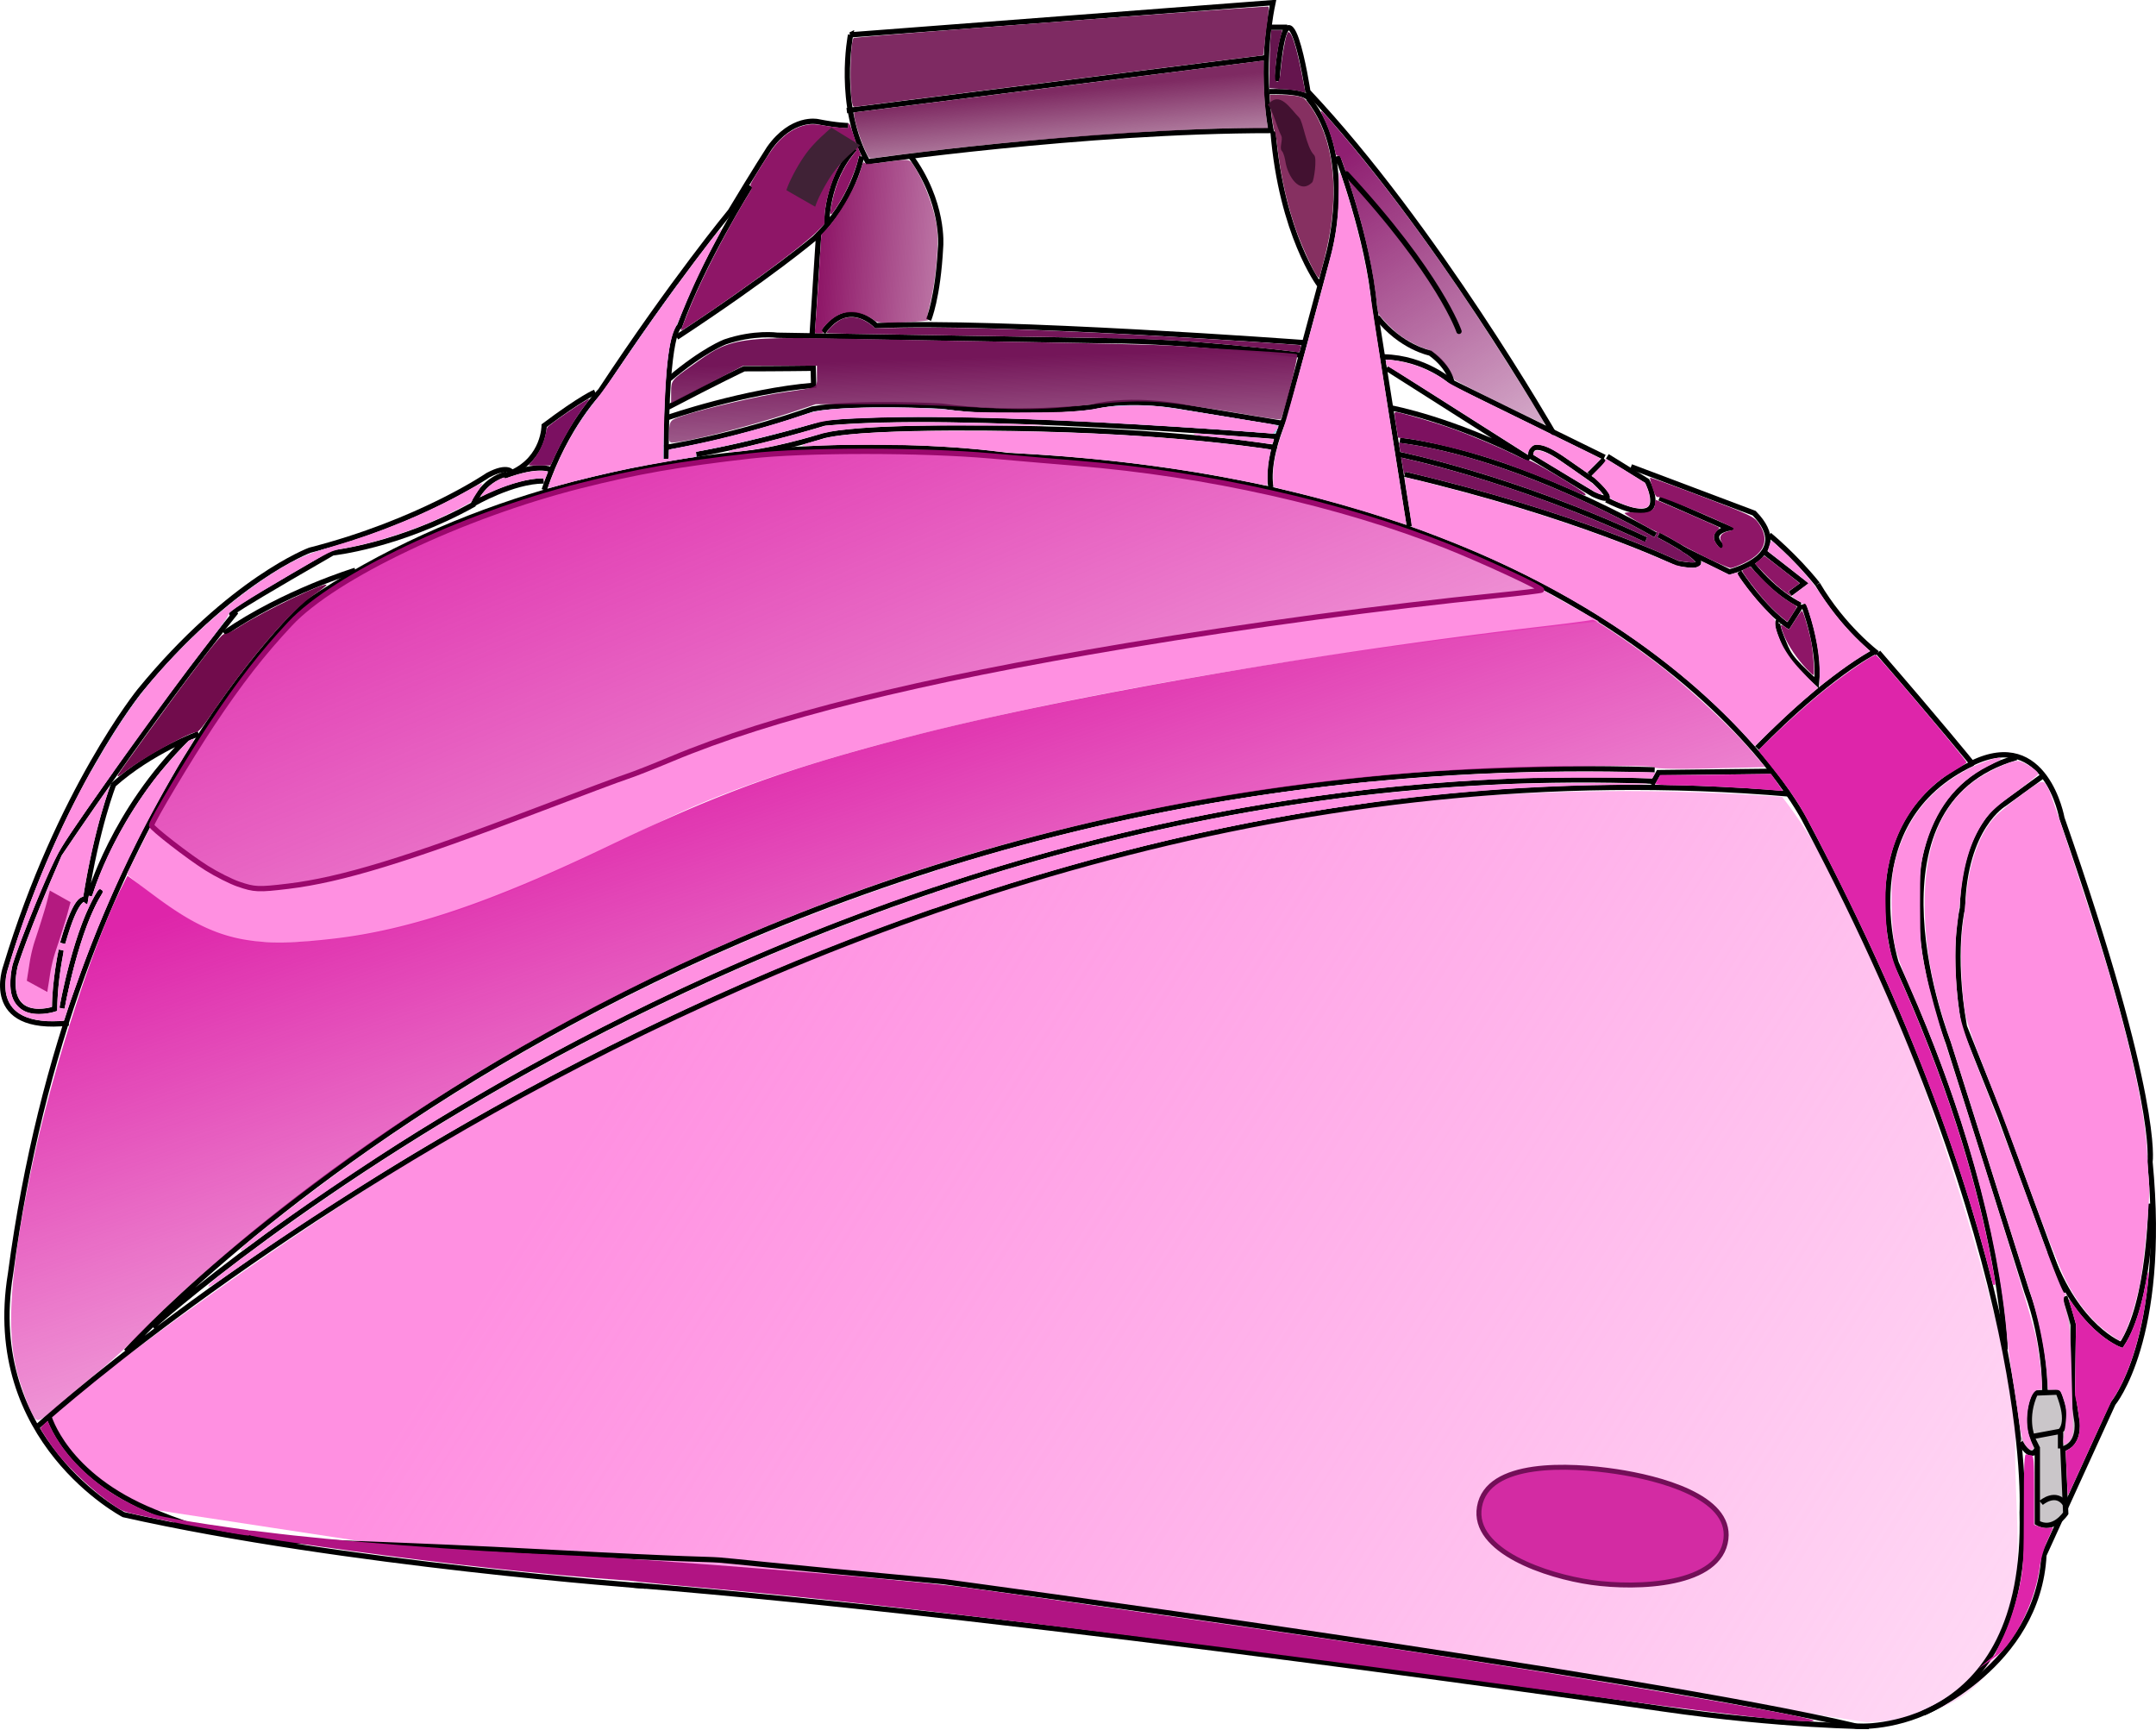 <svg xmlns="http://www.w3.org/2000/svg" xmlns:xlink="http://www.w3.org/1999/xlink" viewBox="0 0 406.5 326.22"><defs><linearGradient id="c" y2="375.73" xlink:href="#a" gradientUnits="userSpaceOnUse" x2="367.52" y1="221.73" x1="316.02"/><linearGradient id="a"><stop stop-color="#de25aa" offset="0"/><stop stop-color="#de25aa" stop-opacity="0" offset="1"/></linearGradient><linearGradient id="f" y2="207.73" gradientUnits="userSpaceOnUse" x2="350.52" y1="158.73" x1="349.02"><stop stop-color="#741659" offset="0"/><stop stop-color="#741659" stop-opacity="0" offset="1"/></linearGradient><linearGradient id="g" y2="134.73" gradientUnits="userSpaceOnUse" x2="360.52" y1="108.73" x1="358.02"><stop stop-color="#7e2a62" offset="0"/><stop stop-color="#7e2a62" stop-opacity="0" offset="1"/></linearGradient><linearGradient id="d" y2="376.73" xlink:href="#a" gradientUnits="userSpaceOnUse" x2="342.52" y1="161.73" x1="254.02"/><linearGradient id="e" y2="204.23" gradientUnits="userSpaceOnUse" x2="469.02" y1="119.73" x1="413.02"><stop stop-color="#8f1f71" offset="0"/><stop stop-color="#8f1f71" stop-opacity="0" offset="1"/></linearGradient><linearGradient id="h" y2="145.23" gradientUnits="userSpaceOnUse" x2="367.52" y1="142.23" x1="312.52"><stop stop-color="#8e1667" offset="0"/><stop stop-color="#8e1667" stop-opacity="0" offset="1"/></linearGradient><linearGradient id="b" y2="515.23" gradientUnits="userSpaceOnUse" x2="641.02" y1="288.23" x1="278.52"><stop stop-color="#ff90e1" offset="0"/><stop stop-color="#ff90e1" stop-opacity="0" offset="1"/></linearGradient><filter id="i" height="1.767" width="1.823" y="-.384" x="-.412" color-interpolation-filters="sRGB"><feGaussianBlur stdDeviation="2.383"/></filter><filter id="k" height="1.414" width="1.96" y="-.207" x="-.48" color-interpolation-filters="sRGB"><feGaussianBlur stdDeviation="1.649"/></filter><filter id="j" height="1.28" width="1.512" y="-.14" x="-.256" color-interpolation-filters="sRGB"><feGaussianBlur stdDeviation=".96"/></filter></defs><path d="M166.02 359.23c77.83-60.135 182.62-127.96 328-117.5 24.382 30.889 46.973 118.12 44 120.5-.792 21.547 8.056 52.603-28 54l-170.5-26-109.68-7.556-42.321-6.444s-21.304-6.238-21.5-17z" fill="url(#b)" transform="translate(-158.02 -91.505)"/><path d="M9.16 266.885s3.03 11.364 19.951 18.183 17.173 4.546 73.994 7.576 4.772-.913 74.751 5.556c0 0 131.82 17.678 172.23 27.274 0 0 32.325 2.02 31.179-40.328 0 0 2.857-47.857-40.714-130 0 0-30.714-63.571-150.71-69.286 0 0-74.286-11.43-132.14 27.857 0 0-44.286 40-55.714 126.43-5.194 31.538 21.322 45.427 21.322 45.427 41.669 9.344 98.417 13.479 98.417 13.479" stroke="#000" fill="none"/><path d="M119.47 298.855c75.509 6.06 194 23.328 194 23.328 22.728 3.283 38.891 3.336 38.891 3.336M12.95 192.885c-16.415 1.768-11.869-10.607-11.869-10.607 10.102-33.335 25.254-52.023 25.254-52.023 17.173-20.961 32.072-26.516 32.072-26.516 20.708-5.303 33.588-14.142 33.588-14.142 3.788-2.02 4.546-.505 4.546-.505 6.06-2.778 6.06-8.839 6.06-8.839 7.072-5.303 9.597-6.313 9.597-6.313" stroke="#000" fill="none"/><path d="M95.53 89.345c-4.798 1.263-6.313 5.808-6.313 5.808-14.142 7.83-26.517 9.092-26.517 9.092-25.001 14.395-18.183 11.112-18.183 11.112-15.405 18.94-33.335 45.709-33.335 45.709-6.314 14.395-8.334 20.96-8.334 20.96-2.526 11.618 7.45 8.208 7.45 8.208 0-5.43 1.262-11.112 1.262-11.112" stroke="#000" fill="none"/><path d="M11.81 177.865c2.778-9.849 4.293-8.207 4.293-8.207 2.147-13.763 5.303-21.718 5.303-21.718 7.072-6.314 16.037-9.597 16.037-9.597M35.3 139.225c-13.89 13.637-18.435 29.673-18.435 29.673M19.14 167.765c-4.798 7.071-7.45 22.35-7.45 22.35M42.24 119.405c11.364-7.829 24.749-11.869 24.749-11.869M102.6 92.375c4.04-12.122 10.607-18.688 10.607-18.688 13.637-20.708 24.496-33.84 24.496-33.84 4.546-7.576 7.324-11.869 7.324-11.869 4.293-6.06 9.091-5.05 9.091-5.05 3.788.757 5.808.757 5.808.757" stroke="#000" fill="none"/><path d="M125.58 86.575c0-24.749 2.525-25.001 2.525-25.001 4.294-12.122 13.385-26.517 13.385-26.517" stroke="#000" fill="none"/><path d="M127.6 63.585c17.678-11.617 26.011-18.688 26.011-18.688 7.324-7.071 8.839-15.405 8.839-15.405M161.19 27.985c-5.556 6.06-5.303 14.395-5.303 14.395M153.11 63.335l1.263-19.445M171.54 29.245c6.566 8.839 5.808 17.173 5.808 17.173-.505 9.849-2.272 13.89-2.272 13.89M126.21 71.415c6.44-5.43 10.48-6.945 10.48-6.945 5.556-1.894 9.849-1.263 9.849-1.263l62.403 1.04c15.179 0 36.071 2.679 36.071 2.679" stroke="#000" fill="none"/><path d="M155.19 62.645c4.821-6.786 10-1.25 10-1.25 23.036-1.071 80.714 3.214 80.714 3.214M126 76.755c9.018-4.732 14.286-7.232 14.286-7.232 6.34 0 13.036-.09 13.036-.09l.09 3.215c-13.037 1.071-27.5 6.071-27.5 6.071M95.02 89.785c6.607-2.5 8.75-1.25 8.75-1.25M102.52 90.675c-5.893 0-13.214 4.286-13.214 4.286M125.19 84.425c15-2.5 28.036-7.321 28.036-7.321 8.036-1.429 24.286-.536 24.286-.536 13.571 1.964 28.393.178 28.393.178 7.5-1.964 17.321 0 17.321 0l18.393 3.036" stroke="#000" fill="none"/><path d="M140.91 85.505c7.5-1.071 14.464-3.393 14.464-3.393 9.286-2.143 40.714-1.25 40.714-1.25 28.393.714 44.643 3.572 44.643 3.572" stroke="#000" fill="none"/><path d="M131.27 85.675c12.143-2.143 24.107-5.893 24.107-5.893 24.286-2.5 85.179 2.5 85.179 2.5M160.37 6.571L240.013.5c-2.679 12.857-.357 24.107-.357 24.107-35.357 0-76.071 5.892-76.071 5.892-5.893-10.536-3.214-23.928-3.214-23.928zM240.73 15.325c1.964-23.929 5.893 2.143 5.893 2.143M242.69 5.143h-3.393M246.62 17.285c23.929 25.357 46.429 64.643 46.429 64.643" stroke="#000" fill="none"/><path d="M239.3 17.285c7.5-.179 7.5 1.429 7.5 1.429 8.929 11.25 3.571 29.643 3.571 29.643l-8.214 30.536c-3.75 8.928-2.5 13.036-2.5 13.036M265.73 99.255l-6.607-41.607c-1.071-12.679-6.964-28.214-6.964-28.214M240.02 24.785c1.607 19.464 8.75 28.929 8.75 28.929" stroke="#000" fill="none"/><path d="M259.66 59.785c4.464 5.714 10 6.786 10 6.786 3.929 2.857 4.107 5.714 4.107 5.714" stroke="#000" fill="none"/><path d="M260.91 67.285c7.857.179 12.857 4.821 12.857 4.821 1.071.536 28.75 14.107 28.75 14.107M261.44 69.425l26.964 17.143c-14.464-7.5-26.071-9.643-26.071-9.643M263.94 83.005c22.679 2.857 48.214 17.857 48.214 17.857" stroke="#000" fill="none"/><path d="M264.84 89.425c32.143 7.5 51.429 16.786 51.429 16.786 10.714 1.964-3.571-5.357-3.571-5.357M310.37 101.755c-25.18-11.79-46.6-16.08-46.6-16.08M288.59 86.035c-.179-4.107 6.071.536 6.071.536l5.893 4.107c5.715 5.357-.178 2.5-.178 2.5zM302.52 86.575l-2.857 2.857" stroke="#000" fill="none"/><path d="M302.87 94.255c13.036 6.429 7.679-3.571 7.679-3.571l-7.5-4.643" stroke="#000" fill="none"/><path d="M307.52 88.005l23.214 8.75c7.857 8.036-4.643 11.071-4.643 11.071l-8.75-4.286" stroke="#000" fill="none"/><path d="M324.84 103.175c-3.214-2.857 1.071-3.571 1.071-3.571l-13.036-5.715M330.37 106.395c4.821 5.893 9.107 7.679 9.107 7.679" stroke="#000" fill="none"/><path d="M327.87 107.825c5.179 7.679 9.286 10.179 9.286 10.179l2.5-3.929M342.69 110.145c-4.286-5.357-9.107-9.286-9.107-9.286M332.87 104.255l7.321 5.714-2.678 1.965" stroke="#000" fill="none"/><path d="M335.37 117.105s-.714 0 .536 3.036 1.071 3.571 6.607 8.571c.714-6.607-2.5-14.82-2.5-14.82M342.69 110.145c4.821 8.214 11.25 13.036 11.25 13.036M331.27 141.035c13.39-13.75 21.96-18.03 21.96-18.03M159.66 20.855l79.107-10M354.12 123.005c11.607 13.393 17.679 20.893 17.679 20.893 13.929-6.786 16.964 10.357 16.964 10.357 18.571 53.214 16.607 64.821 16.607 64.821 3.214 33.393-6.964 45.536-6.964 45.536l-13.036 28.571c-1.072 20.893-22.721 29.8-22.721 29.8" stroke="#000" fill="none"/><path d="M371.98 143.895c-23.214 10.893-14.464 37.679-14.464 37.679 20.357 44.464 20.536 72.857 20.536 72.857" stroke="#000" fill="none"/><path d="M380.91 271.925c2.321 3.929 3.214 1.071 3.214 1.071v14.107c3.036 1.786 5.357-1.785 5.357-1.785l-.535-12.143c3.214-.893 2.678-5 2.678-5l-.893-5.893.179-12.5c-.536-2.143-1.607-5.357-1.607-5.357" stroke="#000" fill="#cac6c9"/><path d="M389.3 243.715l-12.143-33.214-6.786-16.964c-2.5-14.107-.357-22.321-.357-22.321.357-15.357 7.857-19.643 7.857-19.643l7.143-5.179" stroke="#000" fill="none"/><path d="M380.19 142.825c-30.714 8.75-12.857 53.75-12.857 53.75l14.821 46.964c3.571 9.643 3.393 18.929 3.393 18.929M388.41 269.875s2.143-1.34-.357-7.41l-4.286.178c-2.143 4.643-.625 8.214-.625 8.214zM383.23 271.215l.982 1.964M388.5 270.055v3.036M389.48 283.715c-1.786-2.857-4.643-.357-4.643-.357M386.44 236.035c5.179 14.464 13.571 17.5 13.571 17.5 5.357-8.036 5.536-26.607 5.536-26.607" stroke="#000" fill="none"/><path d="M121.79 145.115l-.156.094c-14.97 4.46-54.26 23.39-74.4 22.23-6.98-.94-18.78-11.69-18.78-11.69l-4.558 9.062s12.559 11.322 22.179 12.562l.093.031h.125c29.17 2.452 55.305-11.519 79.438-23.062 52.714-25.216 175.74-37.174 175.74-37.174l-10.616-5.937s-120.34 11.089-169.06 33.893z" style="block-progression:tb;text-transform:none;text-indent:0" fill="#ff90e1" color="#000"/><path d="M337.46 149.705c-182.33-15.657-330.32 119.2-330.32 119.2M334.43 145.415l-21.718.253-1.263 2.272M311.98 145.145c-185-5.72-288.21 109.64-288.21 109.64M311.62 147.285c-162.5-6.07-282.85 102.86-282.85 102.86" stroke="#000" fill="none"/><g fill="none"><path d="M407.363 426.745c-12.384-11.616 22.667-.338 6.686-12.18s14.097-4.15 14.097-4.15"/><path d="M427.835 410.382s31.095-.878 12.756 7.14 18.44 4.744 3.657 13.333c-18.742.78-36.872-4.025-36.872-4.025"/></g><path d="M163.89 357.66c-.562-1.1-1.625-4.007-2.364-6.458-2.479-8.23-1.726-19.762 2.632-40.316 3.703-17.458 11.41-41.424 16.69-51.89l1.207-2.392 5.093 3.79c11.29 8.402 17.8 9.956 33.843 8.08 14.368-1.681 29.44-6.776 51.967-17.566 20.77-9.95 33.402-14.532 56.57-20.525 28.871-7.47 77.38-15.913 119.44-20.793 4.997-.58 9.17-1.14 9.275-1.244.28-.28 8.836 5.552 13.206 9.002 5.592 4.414 12.817 11.153 16.313 15.214l3.077 3.573-10.326.252c-5.97.146-10.467.058-10.66-.208-.48-.664-32.54.036-44.366.97-63.458 5.006-119.96 22.736-174.16 54.653-23.515 13.846-51.987 35.554-66.54 50.732-2.24 2.338-5.877 5.707-8.08 7.488a336.822 336.822 0 00-7.29 6.081c-4.503 3.901-4.353 3.86-5.528 1.557z" fill="url(#c)" transform="translate(-158.02 -91.505)"/><path d="M202.95 258.19c-1.418-.49-4.097-1.844-5.954-3.008-3.392-2.126-10.408-7.565-10.408-8.067 0-.711 7.208-12.77 11.393-19.063 5.218-7.845 9.495-13.337 14.775-18.975 8.329-8.894 32.405-20.347 54.573-25.96 10.725-2.716 18.755-4.125 32.225-5.653 10.155-1.153 32.357-1.151 45.375.003 5.278.468 12.551 1.09 16.162 1.383 24.326 1.973 49.716 7.659 69.701 15.61 6.857 2.728 18.2 7.988 17.885 8.294-.114.11-3.957.58-8.54 1.044-21.119 2.134-46.442 5.564-69.449 9.405-39.64 6.619-67.034 13.431-86.113 21.417-3.473 1.454-7.225 2.93-8.336 3.28-1.111.349-8.839 3.24-17.173 6.423-24.255 9.265-36.699 13.068-46.706 14.275-5.618.677-6.363.645-9.41-.408z" stroke="#9b086d" fill="url(#d)" transform="translate(-158.02 -91.505)"/><path d="M375.74 242.075a95.039 95.039 0 01-.632-2.366c-4.846-18.703-12.537-39.814-21.96-60.268-4.34-9.425-11.682-24-13.872-27.54a77.682 77.682 0 00-2.373-3.527l-1.41-1.968 15.57.005c13.918.005 15.53.035 15.212.276-4.888 3.686-8.288 8.83-9.807 14.833-.83 3.286-1.042 5.458-.944 9.707.142 6.141.708 8.657 3.256 14.464 7.234 16.483 12.442 32.123 15.726 47.225.675 3.103 1.68 8.517 1.68 9.05 0 .373-.327.453-.446.109z" fill="#de25aa"/><path d="M333.64 144.145l-2.15-2.679 3.849-3.702c2.117-2.037 5.616-5.158 7.777-6.935 4.044-3.327 10.07-7.498 10.577-7.32.529.185 17.108 19.799 17.095 20.224-.004.128-1.043.84-2.31 1.58l-4.367 2.723-13.005-.044-14.255.207-3.212-4.054zM389.86 281.875c-.007-.022-.098-1.9-.2-4.174l-.189-4.133.484-.273c1.41-.796 2.158-2.304 2.16-4.362.002-.685-.118-1.711-.442-3.81l-.444-2.072.093-7.086.093-6.286-.504-1.746a76.418 76.418 0 00-.682-2.262c-.346-1.005-.19-.913.795.472 1.955 2.748 4.227 5.052 6.466 6.558.868.584 2.422 1.412 2.644 1.408.177-.003.913-1.227 1.555-2.587 1.202-2.545 2.224-6.018 2.942-9.994.196-1.085.338-1.66.417-1.686.133-.044.113.332-.137 2.573-.928 8.326-3.159 15.928-6.053 20.625-.196.32-.468.724-.603.9-.136.175-2.04 4.253-4.233 9.062-3.62 7.938-4.12 9.003-4.162 8.873z" fill="#de25aa"/><path d="M335.26 324.185c-5.577-.514-18.011-2.034-30.387-3.713-66.78-9.066-132.81-17.67-170.51-20.953-14.34-1.25-15.821-1.522-15.821-1.522s-.864-.019-6.568-.478c-16.52-1.33-35.653-3.641-51.718-5.947-11.95-1.715-14.028-2.096-14.199-2.607-.175-.526.577-.54 4.126-.08 12.202 1.585 37.849 3.568 55.43 4.287 15.672.64 64.179 4.525 76.071 6.092 11.692 1.54 64.196 9.058 80.893 11.584 35.739 5.405 78.531 12.696 79.356 13.522.288.288-2.335.216-6.678-.185z" fill="#b11483"/><path d="M42.19 288.775c-5.68-1.01-9.577-1.762-14.5-2.799-4.548-.958-4.373-.895-6.436-2.276-3.187-2.134-7.92-6.501-10.307-9.513-1.257-1.586-3.38-4.726-3.327-4.921.02-.072.33-.404.688-.737l.651-.606.558 1.175c2.244 4.728 6.819 9.519 12.28 12.86 1.461.894 4.021 2.217 5.723 2.956 1.234.537 2.02.782 3.432 1.072 2.749.562 7.306 1.309 11.617 1.902 2.119.292 3.994.563 4.167.602.293.067.284.078-.116.145-.594.1-.63.353-.084.58.249.105.453.218.453.252 0 .132-.847.01-4.798-.692z" fill="#b11483"/><path d="M39.3 242.425c0-.813 17-13.25 28.537-20.876 31.58-20.876 65.927-38.141 100.51-50.525 22.576-8.084 46.191-14.319 68.859-18.18 6.723-1.145 19.159-2.898 20.56-2.898.692 0 .763.07.691.694-.074.645-.187.708-1.595.892-3.781.493-10.37 1.556-16.162 2.606-53.108 9.633-108.21 30.984-161.12 62.431-10.357 6.156-25.63 16.036-35.18 22.757-4.518 3.18-5.1 3.534-5.1 3.1z" fill="#ff90e1"/><path d="M45.42 235.495c.262-.8 15.642-12.699 23.804-18.415 51.111-35.792 110.79-59.179 172.86-67.745 4.438-.613 15.389-1.913 16.11-1.913.22 0 .31.243.258.695-.076.663-.16.703-1.847.883-3.937.422-11.713 1.52-17.551 2.482-53.993 8.886-109.11 30.142-160.24 61.798-8.973 5.555-24.602 16.157-31.416 21.309-1.634 1.235-2.173 1.481-1.985.906z" fill="#ff90e1"/><path d="M176.16 165.715l.035-1.526 2.778-.863c37.474-11.642 77.368-17.694 117.43-17.814 8.296-.024 15.723.054 15.716.166-.002.034-.143.29-.313.567l-.31.505-2.685-.063c-5.05-.118-20.106-.049-23.898.11-14.82.617-27.738 1.878-42.3 4.129-20.823 3.219-42.372 8.403-62.854 15.123l-3.634 1.192.035-1.525z" fill="#ff90e1"/><path d="M176.16 169.765l.035-1.518.695-.239c1.624-.558 9.528-3.056 12.438-3.93 22.319-6.702 45.082-11.46 67.112-14.028 9.397-1.096 18.153-1.784 28.6-2.246 4.615-.204 25.264-.221 25.61-.021.166.095-1.794.157-6.88.216-35.888.42-71.922 6.122-109.01 17.252-4.82 1.446-13.31 4.17-16.704 5.357l-1.93.675.036-1.517z" fill="#ff90e1"/><path d="M332.93 148.875c-4.46-.352-13.366-.791-16.076-.792-1.324-.001-2.943-.052-3.598-.114l-1.192-.113.478-.866.477-.865 3.929-.003c2.16-.002 6.861-.05 10.446-.109l6.517-.106.983 1.39c1.213 1.718 1.303 1.864 1.125 1.834-.079-.013-1.47-.128-3.09-.256z" fill="#de25aa"/><path d="M397.12 251.045c-3.027-2.293-5.635-5.62-7.77-9.91-.977-1.965-3.958-9.563-6.624-16.886-2.665-7.322-6.43-17.287-8.365-22.143-2.629-6.595-3.625-9.551-3.94-11.686-.68-4.635-.876-11.826-.416-15.357.23-1.768.57-4.732.756-6.587.625-6.242 2.545-11.407 5.386-14.489.787-.854 3.13-2.784 5.206-4.29 4.003-2.903 3.825-2.873 4.93-.839.589 1.086 8.282 24.375 10.662 32.277 4.786 15.891 7.56 28.683 7.91 36.485.096 2.13.257 4.756.357 5.837.214 2.313-.959 14.655-1.783 18.754-.94 4.672-3.038 10.532-3.772 10.532-.164 0-1.305-.764-2.537-1.697z" fill="#ff90e1"/><path d="M389.11 270.865c.612-4.04.613-4.951.009-6.872-.583-1.854-.686-1.967-1.778-1.967h-1.16l-.238-2.768c-.43-4.979-1.633-10.854-3.23-15.784-.864-2.663-4.403-13.841-7.865-24.841s-6.938-21.93-7.724-24.286c-2.929-8.78-4.243-16.277-4.235-24.153.012-10.895 3.15-18.501 9.503-23.034 2.542-1.814 6.597-3.68 8.027-3.696.93-.01 3.893 1.859 3.893 2.455 0 .175-1.996 1.783-4.437 3.573-3.448 2.53-4.753 3.729-5.856 5.38-2.377 3.56-3.704 7.765-4.342 13.761a584.47 584.47 0 01-.75 6.607c-.465 3.858-.22 11.117.53 15.731.367 2.261 1.476 5.487 4.414 12.841 2.158 5.402 6.393 16.612 9.41 24.911 3.626 9.97 5.655 15.09 5.982 15.09.393 0 .405.106.06.522-.344.415-.281 1.058.305 3.125.613 2.16.775 4.03.95 10.995.117 4.616.241 9.3.277 10.409.05 1.545-.095 2.192-.616 2.768-1.044 1.153-1.385.921-1.129-.767z" fill="#ff90e1"/><path d="M381.88 272.475c-.465-.653-.868-2.097-1.125-4.035-.221-1.66-.787-5.43-1.259-8.376-.47-2.946-.953-6.482-1.07-7.857-1.69-19.777-8.399-43.768-18.724-66.964-1.006-2.259-2.102-5.393-2.437-6.964-.761-3.571-.847-12.31-.15-15.18 2.033-8.36 6.21-13.856 13.63-17.935 2.31-1.27 6.033-2.58 6.37-2.241.249.247.147.316-2.28 1.533-6.024 3.018-10.015 8.258-12.025 15.787-.724 2.711-.808 3.835-.793 10.536.016 7.006.092 7.852 1.143 12.857.62 2.946 2.242 8.812 3.607 13.036 8.613 26.656 16.634 52.706 17.201 55.868.355 1.978.76 4.922.9 6.543.245 2.837.227 2.946-.496 2.946-1.775 0-2.854 5.704-1.689 8.929.792 2.192.795 2.212.33 2.383-.225.083-.735-.306-1.133-.866zM329.5 139.185c-13.746-15.101-33.011-27.892-55.59-36.908-2.16-.863-4.782-1.874-5.826-2.247l-1.897-.679-.112-.997c-.062-.548-.38-2.662-.706-4.698-.586-3.655-.588-3.7-.222-3.618 2.748.613 10.882 2.738 15.37 4.015 12.158 3.459 24.456 7.754 33.267 11.618 2 .877 2.741 1.11 4.055 1.276 1.435.181 1.678.169 2.276-.115.425-.202.67-.442.67-.656 0-.185.041-.336.092-.336s1.233.572 2.63 1.271l2.537 1.271.839-.268c.6-.192.816-.208.758-.056-.17.443 3.184 4.761 5.62 7.236 1.421 1.443 1.503 1.568 1.468 2.246-.046.883.68 2.957 1.61 4.601 1.013 1.791 2.13 3.189 4.398 5.503l2.03 2.072-2.37 2.035c-2.12 1.82-4.419 3.958-8.283 7.701l-1.26 1.221-1.354-1.487zM343.07 127.435c.105-3.428-.648-7.87-2.059-12.134-.416-1.258-.56-1.508-.84-1.46-.186.033-.387-.011-.446-.097-.06-.086-.49-.377-.957-.647-.466-.27-.848-.569-.848-.665 0-.097.683-.672 1.518-1.28.835-.606 1.513-1.147 1.508-1.2-.008-.073-5.19-4.153-7.412-5.835-.235-.178-.23-.32.044-1.208.17-.553.37-.985.442-.959.072.026.995.85 2.05 1.833 2.786 2.594 5.419 5.588 7.066 8.036 2.639 3.92 4.846 6.593 7.639 9.248l1.786 1.698-1.383.854c-1.782 1.1-3.953 2.625-6.242 4.386-1.003.772-1.847 1.403-1.875 1.403-.029 0-.024-.888.009-1.973zM234.66 90.735c-12.332-2.529-26.792-4.351-40.974-5.165-1.91-.11-4.41-.31-5.556-.445-4.577-.54-8.077-.816-13.574-1.074-4.472-.21-15.559-.244-19.509-.06-3.516.163-3.82.16-3.756-.031.049-.147 1.355-.559 4.083-1.286 4.027-1.074 13.706-1.533 30.043-1.424 15.879.105 28.383.69 41.068 1.92 4.708.457 12.972 1.472 13.11 1.61.019.02-.05.432-.15.918-.33 1.565-.439 2.616-.445 4.26-.006 1.42-.032 1.608-.216 1.595-.116-.008-1.971-.376-4.124-.818zM237.32 83.415c-2.203-.328-9.181-1.136-10.958-1.27-1.011-.076-1.373-.195-1.18-.387.039-.04 1.053-.006 2.253.075 4.503.302 12.664.925 12.713.972.028.026-.002.233-.067.46-.15.526-.212.529-2.76.15z" fill="#ff90e1"/><path d="M108.21 86.015v-4.677l.901-1.415a45.562 45.562 0 013.609-4.906c.547-.65 2.124-2.858 3.505-4.907a497.694 497.694 0 019.063-13.037l2.519-3.504h1.502c.827 0 1.503.035 1.503.076s-.418 1.022-.93 2.178-1.204 2.813-1.539 3.681c-.335.868-.736 1.777-.892 2.02-.796 1.24-1.342 3.787-1.755 8.19-.309 3.292-.564 9.246-.565 13.181l-.001 3.63h1.01v-.883c0-.486.023-.884.051-.884.244 0 5.333-1.018 7.336-1.467 5.786-1.298 13.639-3.508 18.286-5.147 1.775-.626 3.145-.85 6.644-1.086 5.218-.35 17.264-.244 20.274.18 3.726.527 6.019.638 13.132.638 8.15 0 11.822-.212 15.405-.888.903-.17 2.23-.367 2.95-.437 2.527-.245 7.003-.127 9.992.263 1.516.198 20.72 3.368 20.782 3.43.029.028-.052.36-.18.736-.189.557-.29.691-.544.722-.172.02-2.213-.107-4.535-.283-14.625-1.113-33.73-2.158-47.343-2.592-11.633-.37-23.653-.273-30.207.245l-2.939.232-3.346.966c-5.992 1.73-13.729 3.6-18.853 4.559l-1.87.35.082.484c.06.36.039.484-.087.484-.357.001-6.61 1.041-9.197 1.53-3.583.676-7.938 1.622-11.012 2.392-1.37.343-2.548.623-2.62.623-.088 0-.131-1.533-.131-4.677z" fill="#87cdde"/><path d="M137.41 85.115c.029-.087.417-.234.863-.328 3.316-.694 8.728-2.072 14.195-3.614l3.283-.926 2.904-.205c3.745-.264 10.132-.45 15.405-.447 6.833.003 22.621.43 22.825.617.053.049-4.999.064-11.226.033-13.394-.066-19.876.105-25.614.677-2.891.288-4.065.515-6.912 1.332-4.979 1.43-9.149 2.325-12.863 2.759-2.618.306-2.93.317-2.858.102z" fill="#ff90e1"/><path d="M340.6 126.095c-1.792-1.913-3.365-4.232-4.17-6.147-.41-.976-.706-1.89-.66-2.03.047-.141.401-.008.787.296.386.303.737.51.78.46.044-.05.56-.86 1.146-1.797.587-.937 1.154-1.704 1.26-1.704.225 0 1.106 2.871 1.667 5.43.44 2.005.792 6.692.504 6.692-.105 0-.696-.54-1.314-1.2zM321.65 105.105c-2.239-1.099-4.976-2.557-6.084-3.24-1.107-.683-2.232-1.275-2.5-1.315-.8-.12-6.737-3.46-6.737-3.79 0-.167.967-.216 2.149-.109 2.331.211 3.565-.393 3.565-1.747 0-.362.071-.658.158-.658.193 0 11.755 5.04 11.939 5.205.072.065-.129.378-.447.696-.75.75-.72 1.57.093 2.63.774 1.005 1.365.461.75-.69-.51-.953.01-1.635 1.496-1.962.595-.13.946-.37.78-.531-.708-.685-13.523-6.053-14.05-5.885-.442.14-.722-.259-1.174-1.674-.327-1.022-.542-1.91-.478-1.974.063-.064 4.479 1.537 9.812 3.559 8.938 3.387 9.767 3.774 10.6 4.944 2.148 3.018 1.317 5.586-2.41 7.448-1.2.6-2.454 1.09-2.786 1.09-.333 0-2.437-.898-4.676-1.997z" fill="#8e1667"/><path d="M335.54 116.055c-.75-.637-1.984-1.862-2.743-2.721-1.785-2.02-4.428-5.531-4.309-5.725.052-.082.41-.293.798-.468l.706-.318 1.934 2.003c2.182 2.258 4.002 3.784 5.694 4.773.633.37 1.152.727 1.154.794.005.166-1.671 2.817-1.782 2.82-.05 0-.703-.52-1.452-1.158zM336.15 111.335c-.77-.58-2.267-1.952-3.326-3.048l-1.925-1.992.85-.747c.468-.41.908-.729.979-.707.147.045 6.587 5.061 6.587 5.13 0 .026-.488.389-1.084.807l-1.084.76.4.426c.711.756.042.455-1.397-.629z" fill="#8e1667"/><path d="M99.68 87.725c0-.037.365-.483.812-.99 1.016-1.153 1.96-3.043 2.331-4.671.157-.688.31-1.338.34-1.444.115-.408 7.684-5.574 7.88-5.377.058.057-.175.45-.519.873-1.652 2.036-4.306 6.469-5.83 9.739l-.887 1.903-2.064.017c-1.135.01-2.063-.013-2.063-.05z" fill="#7b1061"/><path d="M22.24 146.085c.141-.368 9.156-12.831 12.641-17.477 5.493-7.322 7.067-9.226 7.509-9.086.267.085 1.335-.447 2.795-1.391 4.496-2.908 16.38-8.592 16.38-7.835 0 .133-.995.912-2.21 1.73-4.444 2.99-12.15 11.927-19.317 22.398-1.695 2.478-2.58 3.555-2.94 3.582-1.502.113-9.987 4.786-13.226 7.285-1.528 1.179-1.838 1.33-1.633.793z" fill="#710c4c"/><path d="M261.23 97.685c-4.799-1.585-11.846-3.586-16.942-4.81-2.22-.534-4.09-1.023-4.154-1.088-.065-.064-.108-1.005-.097-2.09.026-2.446.616-5.194 1.847-8.604.744-2.06 8.079-28.845 9.27-33.853.866-3.638 1.2-6.605 1.22-10.827.01-2.163.079-3.933.154-3.933.18 0 .316.373 1.475 4.051 1.934 6.138 3.76 14.035 4.314 18.664.206 1.717 6.614 42.557 6.803 43.354.052.22.033.39-.042.38-.074-.01-1.806-.57-3.848-1.244z" fill="#ff90e1"/><path d="M248.03 51.605c-.844-1.443-2.396-4.835-3.265-7.138-1.926-5.102-3.31-11.102-3.983-17.28-.137-1.253-.33-2.328-.429-2.389-.203-.125-.66-3.037-.842-5.366l-.12-1.547h1.944c1.953 0 3.44.189 4.325.548.572.233 1.944 2.172 2.927 4.137 3.32 6.64 3.745 15.868 1.193 25.898-1.009 3.962-.987 3.889-1.162 3.889-.082 0-.346-.338-.588-.751z" fill="#863061"/><path d="M440.77 167.45c-4.618-2.264-8.453-4.223-8.522-4.354a47.46 47.46 0 01-.62-1.297c-.342-.735-.955-1.528-1.996-2.583-1.362-1.38-1.618-1.56-2.74-1.92-1.565-.502-3.547-1.551-5.083-2.69-1.364-1.01-3.815-3.57-3.937-4.112-.045-.199-.238-1.635-.43-3.19-.785-6.351-2.476-13.54-5.055-21.478-1.53-4.711-1.63-4.95-2.09-4.95-.34 0-.423-.147-.617-1.105-.33-1.626-1.326-4.516-2.058-5.968-.352-.7-.595-1.317-.54-1.372.116-.116 1.169 1.032 4.016 4.379 7.768 9.13 15.94 20.084 24.13 32.35 5.487 8.216 14.222 22.152 14.006 22.345-.038.034-3.847-1.79-8.464-4.055z" fill="url(#e)" transform="translate(-158.02 -91.505)"/><path d="M284.15 172.83c.152-2.097.19-2.137 2.904-3.025 4.158-1.36 14.247-3.697 18.75-4.344 6.625-.95 6.25-.77 6.25-3.016v-1.99h-13.871l-6.815 3.539-6.815 3.538.008-2.163c.008-2.113.093-2.224 3.625-4.728 4.136-2.932 5.992-4.537 11.857-5.118 5.866-.58 15.74-.136 37.51.232 19.938.337 38.05.673 42.45.99 8.721.63 22.262 1.255 22.592 1.585.273.273-2.598 11.646-3.092 12.216-.218.251-5.473-.763-12.172-1.821-12.711-2.01-14.756-1.873-27.078-.574-4.03.425-8.295.68-14.25.38-4.675-.233-14.438-.82-21.45-.815l-12.75.01-4.75 1.592c-7.808 2.618-19.77 5.636-22.332 5.636-.544 0-.687-.53-.572-2.125z" fill="url(#f)" transform="translate(-158.02 -91.505)"/><path d="M296.1 92.285c-3.878-1.73-10.152-4.18-13.935-5.442-5.63-1.879-14.023-3.899-17.563-4.227l-.998-.092-.398-2.411c-.363-2.198-.363-2.411-.002-2.41.738 0 7.501 1.989 10.707 3.147 3.86 1.394 8.915 3.526 11.864 5.004 1.197.6 2.336 1.03 2.53.955.393-.15 10.45 5.862 10.61 6.342.144.43-.034.375-2.816-.866z" fill="#7d1160"/><path d="M160.67 19.415c-.552-2.758-.343-11.707.286-12.252.254-.22 78.016-6.101 78.203-5.915.085.084-.02 1.426-.233 2.982a138.109 138.109 0 00-.546 4.516c-.087.928-.205 1.688-.262 1.688-.2 0-75.492 9.504-76.384 9.642-.856.133-.911.098-1.063-.661z" fill="#7e2a62"/><path d="M321.07 119.69c-1.184-2.647-2.386-7.007-1.933-7.007.242 0 75.351-9.503 76.208-9.642l.938-.152.006 2.96c.006 2.787.292 6.796.635 8.897l.152.937h-4.71c-11.202 0-34.26 1.554-52.208 3.518-5.143.562-16.37 1.93-17.52 2.135-.749.133-.793.087-1.567-1.646z" fill="url(#g)" transform="translate(-158.02 -91.505)"/><path d="M244.99 17.185c-.406-.121-1.84-.296-3.188-.39l-2.448-.168v-3.551c0-1.954.072-4.413.161-5.465l.162-1.912h2.088l-.457 1.8c-.645 2.538-1.128 7.376-.773 7.731.506.506.747-.004.924-1.956.217-2.392.8-5.794 1.152-6.72.226-.595.312-.642.608-.336.542.56 1.343 3.286 2.146 7.306.406 2.035.739 3.75.739 3.812 0 .146-.216.117-1.114-.151z" fill="#65154e"/><path d="M103.42 91.605c.068-.219.424-1.153.793-2.077 2.122-5.321 4.745-9.858 8.175-14.142.818-1.021 2.763-3.735 4.323-6.03 5.155-7.588 8.595-12.435 13.09-18.446 4.863-6.501 6.223-8.158 6.223-7.583 0 .063-.373.799-.829 1.635-2.141 3.928-4.861 9.67-6.418 13.55-.47 1.172-1.093 2.604-1.386 3.182-1.27 2.512-1.822 6.895-2.148 17.05-.096 2.966-.175 5.929-.176 6.585l-.003 1.193h.53c.519 0 .53-.02.53-.884 0-.486.032-.884.071-.884s1.849-.361 4.022-.803c6.73-1.369 14.937-3.575 21.01-5.648 1.02-.349 2.6-.747 3.508-.886 5-.762 18.866-.788 25.129-.047 2.934.347 4.165.388 11.934.394 9.124.008 11.923-.14 15.468-.821 2.4-.462 7.935-.626 11.091-.331 1.24.116 6.54.922 11.779 1.79 5.238.869 9.593 1.58 9.678 1.58s1.488.332 1.156.697l-1 1.098-1.105-.104c-3.19-.3-16.796-1.209-25.235-1.684-20.35-1.146-37.09-1.593-47.381-1.265-9.296.296-10.23.398-14.314 1.56-5.034 1.43-12.495 3.263-16.866 4.142l-3.817.768v.487c0 .268-.075.488-.167.488-.486 0-9.234 1.536-12.207 2.143-4.11.84-10.042 2.244-13.024 3.084-2.566.723-2.593.725-2.433.209z" fill="#ff90e1"/><path d="M128.42 62.235c0-.2 2.03-5.22 2.795-6.912 2.72-6.018 6.437-13.026 9.976-18.808.638-1.041.674-1.164.404-1.362-.266-.194-.121-.501 1.421-3.016 2.213-3.606 2.997-4.705 4.194-5.875 1.245-1.218 2.567-2.044 3.989-2.492 1.344-.424 2.355-.445 4.208-.087.762.147 2.082.318 2.933.38l1.546.113v-.484c0-.895.392-.367.816 1.098.23.797.697 2.142 1.039 2.989.341.846.62 1.563.62 1.593s-.119.054-.265.054-.266.139-.267.31c-.006.84-1.432 4.58-2.554 6.699-1 1.89-2.34 3.951-2.567 3.951-.254 0-.229-.324.184-2.351.668-3.276 1.957-6.227 3.732-8.543l.893-1.166-.354-.353-.353-.354-.75.948c-1.254 1.585-1.973 2.809-2.738 4.66-1.154 2.788-1.854 5.782-1.855 7.93v1.034l-1.281 1.33c-2.43 2.52-13.234 10.539-22.888 16.988-2.542 1.698-2.877 1.899-2.877 1.727z" fill="#8e1667"/><path d="M311.71 153.42c.07-.516.36-4.706.648-9.313l.523-8.375.945-1c2.307-2.44 5.438-7.816 6.407-11 .55-1.807.518-1.758.914-1.44.22.179 1.357.115 3.693-.206 4.868-.668 4.584-.714 5.625.914 1.869 2.92 3.53 7.29 4.129 10.858.555 3.306-.063 10.437-1.345 15.522-.48 1.9-.513 2.284-.216 2.45.355.2-4.503.525-7.847.527-1.406 0-1.913-.105-2.42-.504-1.902-1.496-4.616-1.909-6.609-1.004-.582.264-1.569 1.006-2.194 1.649-.9.926-1.076 1.24-.849 1.514.236.283.124.346-.621.346-.906 0-.908-.003-.783-.938z" fill="url(#h)" transform="translate(-158.02 -91.505)"/><path d="M243.3 66.225c-1.8-.237-8.955-.983-12.375-1.292-9.921-.894-14.558-1.087-33.125-1.384-8.697-.14-18.878-.307-22.625-.372a4712.5 4712.5 0 00-12.625-.201c-3.197-.046-6.027-.118-6.29-.16l-.477-.078.452-.58c.564-.723 1.743-1.66 2.528-2.007.84-.371 2.1-.438 3.108-.165.82.222 2.053.924 2.742 1.562l.375.347 4.812-.083c10.955-.19 27.612.35 49.875 1.619 9.852.561 25.514 1.592 25.607 1.684.025.025-.027.33-.117.678-.11.434-.223.628-.357.618a64.786 64.786 0 01-1.507-.186z" fill="#741659"/><path d="M296.47 87.215c-3.372-2.366-4.958-3.204-6.267-3.313-.89-.073-1.007-.038-1.503.458-.296.296-.538.712-.538.924 0 .283-.077.357-.286.277-.157-.06-6.026-3.762-13.042-8.226s-12.874-8.142-13.017-8.174c-.309-.068-.496-.432-.513-.998-.012-.396.023-.406 1.004-.293 3.703.425 7.6 1.937 10.406 4.036.605.453 4.328 2.385 8.907 4.622 4.326 2.115 8.86 4.34 10.076 4.947 1.215.607 3.98 1.963 6.143 3.014s3.933 1.96 3.933 2.018-.577.675-1.282 1.369l-1.281 1.261-2.74-1.922zM307.46 95.555a28.337 28.337 0 01-2.518-.925c-1.13-.481-1.4-.67-1.4-.978-.003-.481-1.05-1.813-2.386-3.033l-1.03-.94 1.333-1.358c.733-.747 1.296-1.457 1.25-1.579-.045-.121-.016-.217.065-.213.08.004 1.778 1.022 3.771 2.261l3.624 2.253.429 1.054c.53 1.301.604 2.924.154 3.374-.439.44-1.953.478-3.292.084z" fill="#ff90e1"/><path d="M300.89 92.825c-.64-.32-11.604-6.917-11.814-7.109-.032-.03.035-.229.15-.443.18-.336.316-.378.993-.301.432.048 1.28.336 1.883.64 1.469.736 7.183 4.706 8.57 5.951 1.759 1.581 1.844 2.075.218 1.262z" fill="#ff90e1"/><path d="M318.37 106.005c-.12-.013-.598-.08-1.063-.148l-.843-.126-1.813-.803c-12.42-5.505-29.656-11.14-46.68-15.263-1.55-.376-2.865-.697-2.92-.714-.076-.023-.114.033-.156.231-.115.54-.19.337-.424-1.147a94.59 94.59 0 00-.26-1.596c-.017-.078-.002-.141.032-.141.128 0 3.094.707 4.877 1.163 12.728 3.253 26.09 7.967 38.453 13.566 1.401.634 2.57 1.139 2.599 1.121.063-.038.412-.846.378-.875-.013-.01-1.052-.486-2.309-1.055-13.644-6.186-28.744-11.391-42.184-14.541l-2.03-.477-.104-.591c-.194-1.112-.2-1.207-.072-1.156.062.025.576.113 1.142.196 3.044.448 5.54.951 8.846 1.785 7.99 2.013 17.408 5.534 26.969 10.083 3.426 1.63 8.774 4.407 10.889 5.655l.223.131.229-.41c.158-.283.216-.45.187-.541-.023-.072-.017-.117.012-.1.03.018.16.077.289.13l.235.098-.2.407c-.111.224-.189.418-.173.43.015.013.365.201.778.419 1.836.969 4.287 2.45 5.25 3.174.206.155.55.453.766.662.327.318.373.388.281.424-.113.045-.812.05-1.204.01z" fill="#78145d"/><path d="M90.63 93.565c0-.146 1.014-1.363 1.509-1.81a9.383 9.383 0 012.302-1.489c.506-.223.636-.252.697-.153.062.1.277.054 1.165-.244 2.179-.731 3.964-1.092 5.464-1.103 1.014-.008 1.503.066 1.502.226 0 .057-.13.439-.291.849-.298.763-.504 1.003-.504.588 0-.222-.017-.228-.552-.227-2.344.007-6.52 1.213-10.134 2.926-1.206.572-1.158.554-1.158.437z" fill="#ff90e1"/><path d="M6.53 168.585c0-.861 3.628-9.22 6.72-15.482 5.298-10.73 10.224-18.697 15.112-24.44 9.963-11.705 22.565-21.671 31.143-24.628 1.621-.559 3.04-.924 3.153-.811.288.288.66.05-7.691 4.929-9.248 5.401-12.227 7.359-12.103 7.948.052.246-.835 1.593-1.97 2.992-4.71 5.803-16.35 21.717-24.927 34.08-4.143 5.973-5.541 8.304-6.877 11.463-.922 2.181-1.875 4.032-2.118 4.112-.243.08-.442.007-.442-.164z" fill="#87cdde"/><path d="M2.74 178.965c0-.399 1.904-5.877 3.482-10.019 5.513-14.466 14.082-30.327 21.094-39.041 6.712-8.34 16.208-16.89 24.548-22.101 3.733-2.332 6.232-3.433 10.84-4.776 9.149-2.667 17.79-6.24 25.38-10.492 1.496-.839 2.772-1.473 2.835-1.41s-.345.793-.907 1.621-1.023 1.596-1.023 1.707c0 .274-5.57 3.085-8.5 4.288-5.037 2.07-11.166 3.89-15.692 4.66-2.302.393-2.36.42-9.625 4.669-8.686 5.08-12.264 7.39-12.1 7.814.064.169-1.841 2.83-4.235 5.914-7.551 9.725-23.967 32.615-27.218 37.95-1.374 2.255-4.223 8.71-6.857 15.534-1.337 3.462-2.024 4.712-2.024 3.683z" fill="#ff90e1"/><path d="M8.88 192.525c-4.541-.317-6.962-1.91-7.704-5.066-.179-.765-.172-2.515.014-3.52.08-.426.477-1.847.885-3.16 3.667-11.802 8.892-24.157 14.56-34.427l.56-1.017 2.14-.023c1.178-.013 2.14-.003 2.14.021 0 .026-1.1 1.607-2.443 3.514-4.484 6.362-6.838 9.864-7.921 11.78-1.784 3.155-6.769 15.221-8.58 20.77-.335 1.027-.507 2.125-.56 3.58-.083 2.25.355 3.669 1.481 4.797.988.99 2.11 1.386 3.938 1.388a10.83 10.83 0 002.917-.405l.455-.13.059-1.389c.124-2.943.371-5.212.894-8.187.17-.969.278-1.79.24-1.827-.038-.037-.254-.093-.48-.126l-.41-.06-.095.44c-.547 2.55-1.157 7.633-1.16 9.673-.001.673-.005.685-.245.738-.133.03-.382.091-.552.135-.17.044-.711.106-1.202.137-2.115.133-3.624-.58-4.318-2.039-.407-.857-.523-1.489-.52-2.836.007-1.943.21-2.819 1.445-6.231 1.617-4.468 3.306-8.677 6.031-15.026l1.157-2.696 1.592-2.342c3.188-4.692 7.097-10.311 7.23-10.394.048-.03.108-.033.133-.008.026.025-.194.775-.487 1.666-1.526 4.64-3.003 10.786-4.042 16.823l-.335 1.944-.434.21c-1.127.545-2.444 3.323-3.807 8.028l-.133.459.457.134c.252.074.48.105.509.07.029-.034.223-.639.433-1.343.866-2.914 1.896-5.302 2.627-6.093l.426-.46.3.224c.165.123.33.206.367.183.036-.022.116-.382.178-.798.112-.75.115-.757.34-.701.124.031.26.064.3.072.042.008.246-.482.455-1.09 2.496-7.276 6.594-14.73 11.749-21.368l.978-1.259h1.311c.722 0 1.295.03 1.275.066l-1.01 1.746c-7.192 12.424-13.248 25.802-18.304 40.438a252.096 252.096 0 00-1.431 4.22c-.107.353-.22.657-.252.676-.087.052-2.648.123-3.151.088zm3.4-2.84c1.077-5.622 2.807-11.907 4.349-15.799.79-1.997 1.813-4.093 2.581-5.294.177-.275.32-.518.32-.54 0-.07-.656-.488-.766-.488-.305 0-2.08 3.434-3.062 5.922-1.08 2.74-2.195 6.376-3.183 10.386-.638 2.588-1.353 6.028-1.271 6.11.06.06.556.187.786.201.112.007.172-.114.245-.499z" fill="#ff90e1"/><path d="M12.31 189.635c0-.252.44-2.315.975-4.583 1.568-6.638 3.775-12.946 5.527-15.794.613-.998.666-1.212.359-1.467-.289-.24-.454-.182-.84.293-.803.991-.828.383-.068-1.688 2.21-6.026 6.471-13.665 10.787-19.333 1.867-2.454 6.116-7.168 6.78-7.523.977-.523.922-.097-.21 1.637-2.242 3.433-6.933 11.84-9.695 17.375-4.62 9.256-8.059 17.342-11.48 26.985-1.395 3.935-2.14 5.364-2.135 4.098z" fill="#ff90e1"/><path d="M376.1 312.025c.078-.065.534-1.256 1.188-2.563 1.499-3.001 2.845-7.128 3.659-11.216.523-2.63.633-5.01.633-13.704 0-8.618.085-10.49.47-10.341.26.1.697.18.973.18.415 0 .502 1.132.502 6.55v6.55l.971.369c.534.203 1.33.3 1.768.217.438-.084.796-.091.796-.017 0 .075-.486 1.206-1.08 2.514-.61 1.346-1.217 3.454-1.396 4.854-.713 5.573-3.634 12.165-7.011 15.822-.827.895-4.821 3.577-4.473 3.287z" fill="#de25aa"/><path filter="url(#i)" d="M320.18 118.89a1.006 1.006 0 01-.147.172c-.066.066-.137.126-.207.188-.08.065-.162.128-.243.191-.097.08-.192.162-.287.243-.11.096-.219.193-.327.29-.12.111-.239.223-.36.332-.132.12-.27.234-.405.35-.14.12-.272.247-.404.375l-.415.408c-.138.14-.276.28-.412.421-.14.148-.28.296-.418.445a17.772 17.772 0 00-.844.978c-.142.183-.284.365-.423.55a25.761 25.761 0 00-1.207 1.82c-.131.214-.258.433-.384.65-.127.221-.25.443-.374.665-.124.226-.246.455-.365.685-.124.234-.242.47-.356.709a17.112 17.112 0 00-.882 2.118l-5.434-3.116a18.06 18.06 0 01.913-2.18c.117-.243.238-.485.364-.724.12-.237.245-.472.373-.705.124-.225.25-.45.378-.674a34.052 34.052 0 01.79-1.31c.135-.21.272-.417.413-.623.138-.201.279-.4.42-.6.14-.192.286-.378.429-.568.14-.18.282-.36.432-.532.142-.164.281-.33.43-.488.138-.154.28-.305.422-.455.138-.15.28-.293.421-.44.137-.137.277-.273.415-.41.136-.138.273-.275.419-.402.13-.12.264-.235.397-.351.12-.109.24-.216.354-.33.107-.102.216-.202.326-.301.095-.089.191-.174.289-.259.078-.073.161-.14.243-.209.06-.043.114-.095.17-.143.03-.03.064-.052.087-.088l5.409 3.318z" fill="#402236" transform="translate(-158.02 -91.505)"/><path stroke-linejoin="round" d="M253.87 32.775c17.678 19.092 21.213 29.698 21.213 29.698" stroke="#000" stroke-linecap="round" fill="none"/><path filter="url(#j)" d="M397.04 111.29c.743.417 1.738 4.184 2.563 5.834.35.698-.424 2.315.089 2.828.388.388.607 1.523.707 2.121.43 2.58 2.625 6.214 5.038 3.801.32-.32.938-4.542.353-5.126-1.514-1.515-2.05-6.293-2.828-7.072-1.65-1.65-3.658-5.217-5.922-2.386z" fill="#421130" transform="translate(-158.02 -91.505)"/><path filter="url(#k)" d="M171.33 261.6c-.01.037-.025.072-.033.109-.013.055-.03.11-.046.165-.02.07-.04.14-.062.208-.026.083-.048.166-.07.249-.027.1-.056.2-.081.302-.028.118-.063.234-.094.35-.034.126-.069.252-.101.378-.034.135-.071.27-.109.403-.04.142-.078.283-.119.424-.045.157-.09.313-.137.468l-.15.503c-.051.172-.105.343-.157.514-.056.173-.107.348-.161.522l-.168.534c-.063.186-.119.374-.178.56-.063.193-.124.387-.186.58l-.182.58c-.063.196-.125.393-.19.59l-.195.586-.203.609c-.069.208-.137.417-.208.625-.072.21-.137.421-.202.634-.064.218-.128.437-.19.657-.065.229-.122.46-.178.692a32.89 32.89 0 00-.44 2.159c-.044.259-.082.52-.123.779l-.12.786c-.039.26-.082.518-.125.777a38.33 38.33 0 00-.178 1.189l-3.863-2.115a60.53 60.53 0 01.18-1.2c.042-.256.084-.513.124-.77l.121-.788c.04-.262.08-.525.123-.786a28.446 28.446 0 01.45-2.19c.059-.236.118-.473.183-.708a23.294 23.294 0 01.4-1.31c.068-.208.138-.416.205-.625l.2-.608.194-.59c.064-.193.126-.387.187-.581.06-.196.12-.391.183-.586.062-.191.123-.383.183-.575.057-.187.116-.375.175-.562l.165-.534c.053-.174.105-.347.16-.52l.153-.511c.05-.169.1-.336.148-.505.044-.155.087-.311.129-.467.038-.14.078-.28.115-.422.035-.133.07-.266.103-.4.033-.127.068-.254.1-.381.03-.116.06-.232.087-.349l.079-.31c.022-.088.044-.176.07-.262l.053-.204c.014-.055.024-.11.038-.165.009-.033.019-.065.024-.099l3.917 2.191z" fill="#b41a80" transform="translate(-158.02 -91.505)"/><path d="M278.94 284.105c1.512-8.762 17.041-7.984 25.833-6.654 7.991 1.21 21.611 4.701 20.64 12.725-1.068 8.823-16.58 9.423-25.378 8.173-8.4-1.194-22.537-5.883-21.095-14.243z" stroke="#730f58" stroke-width=".935" fill="#d32ba3"/></svg>